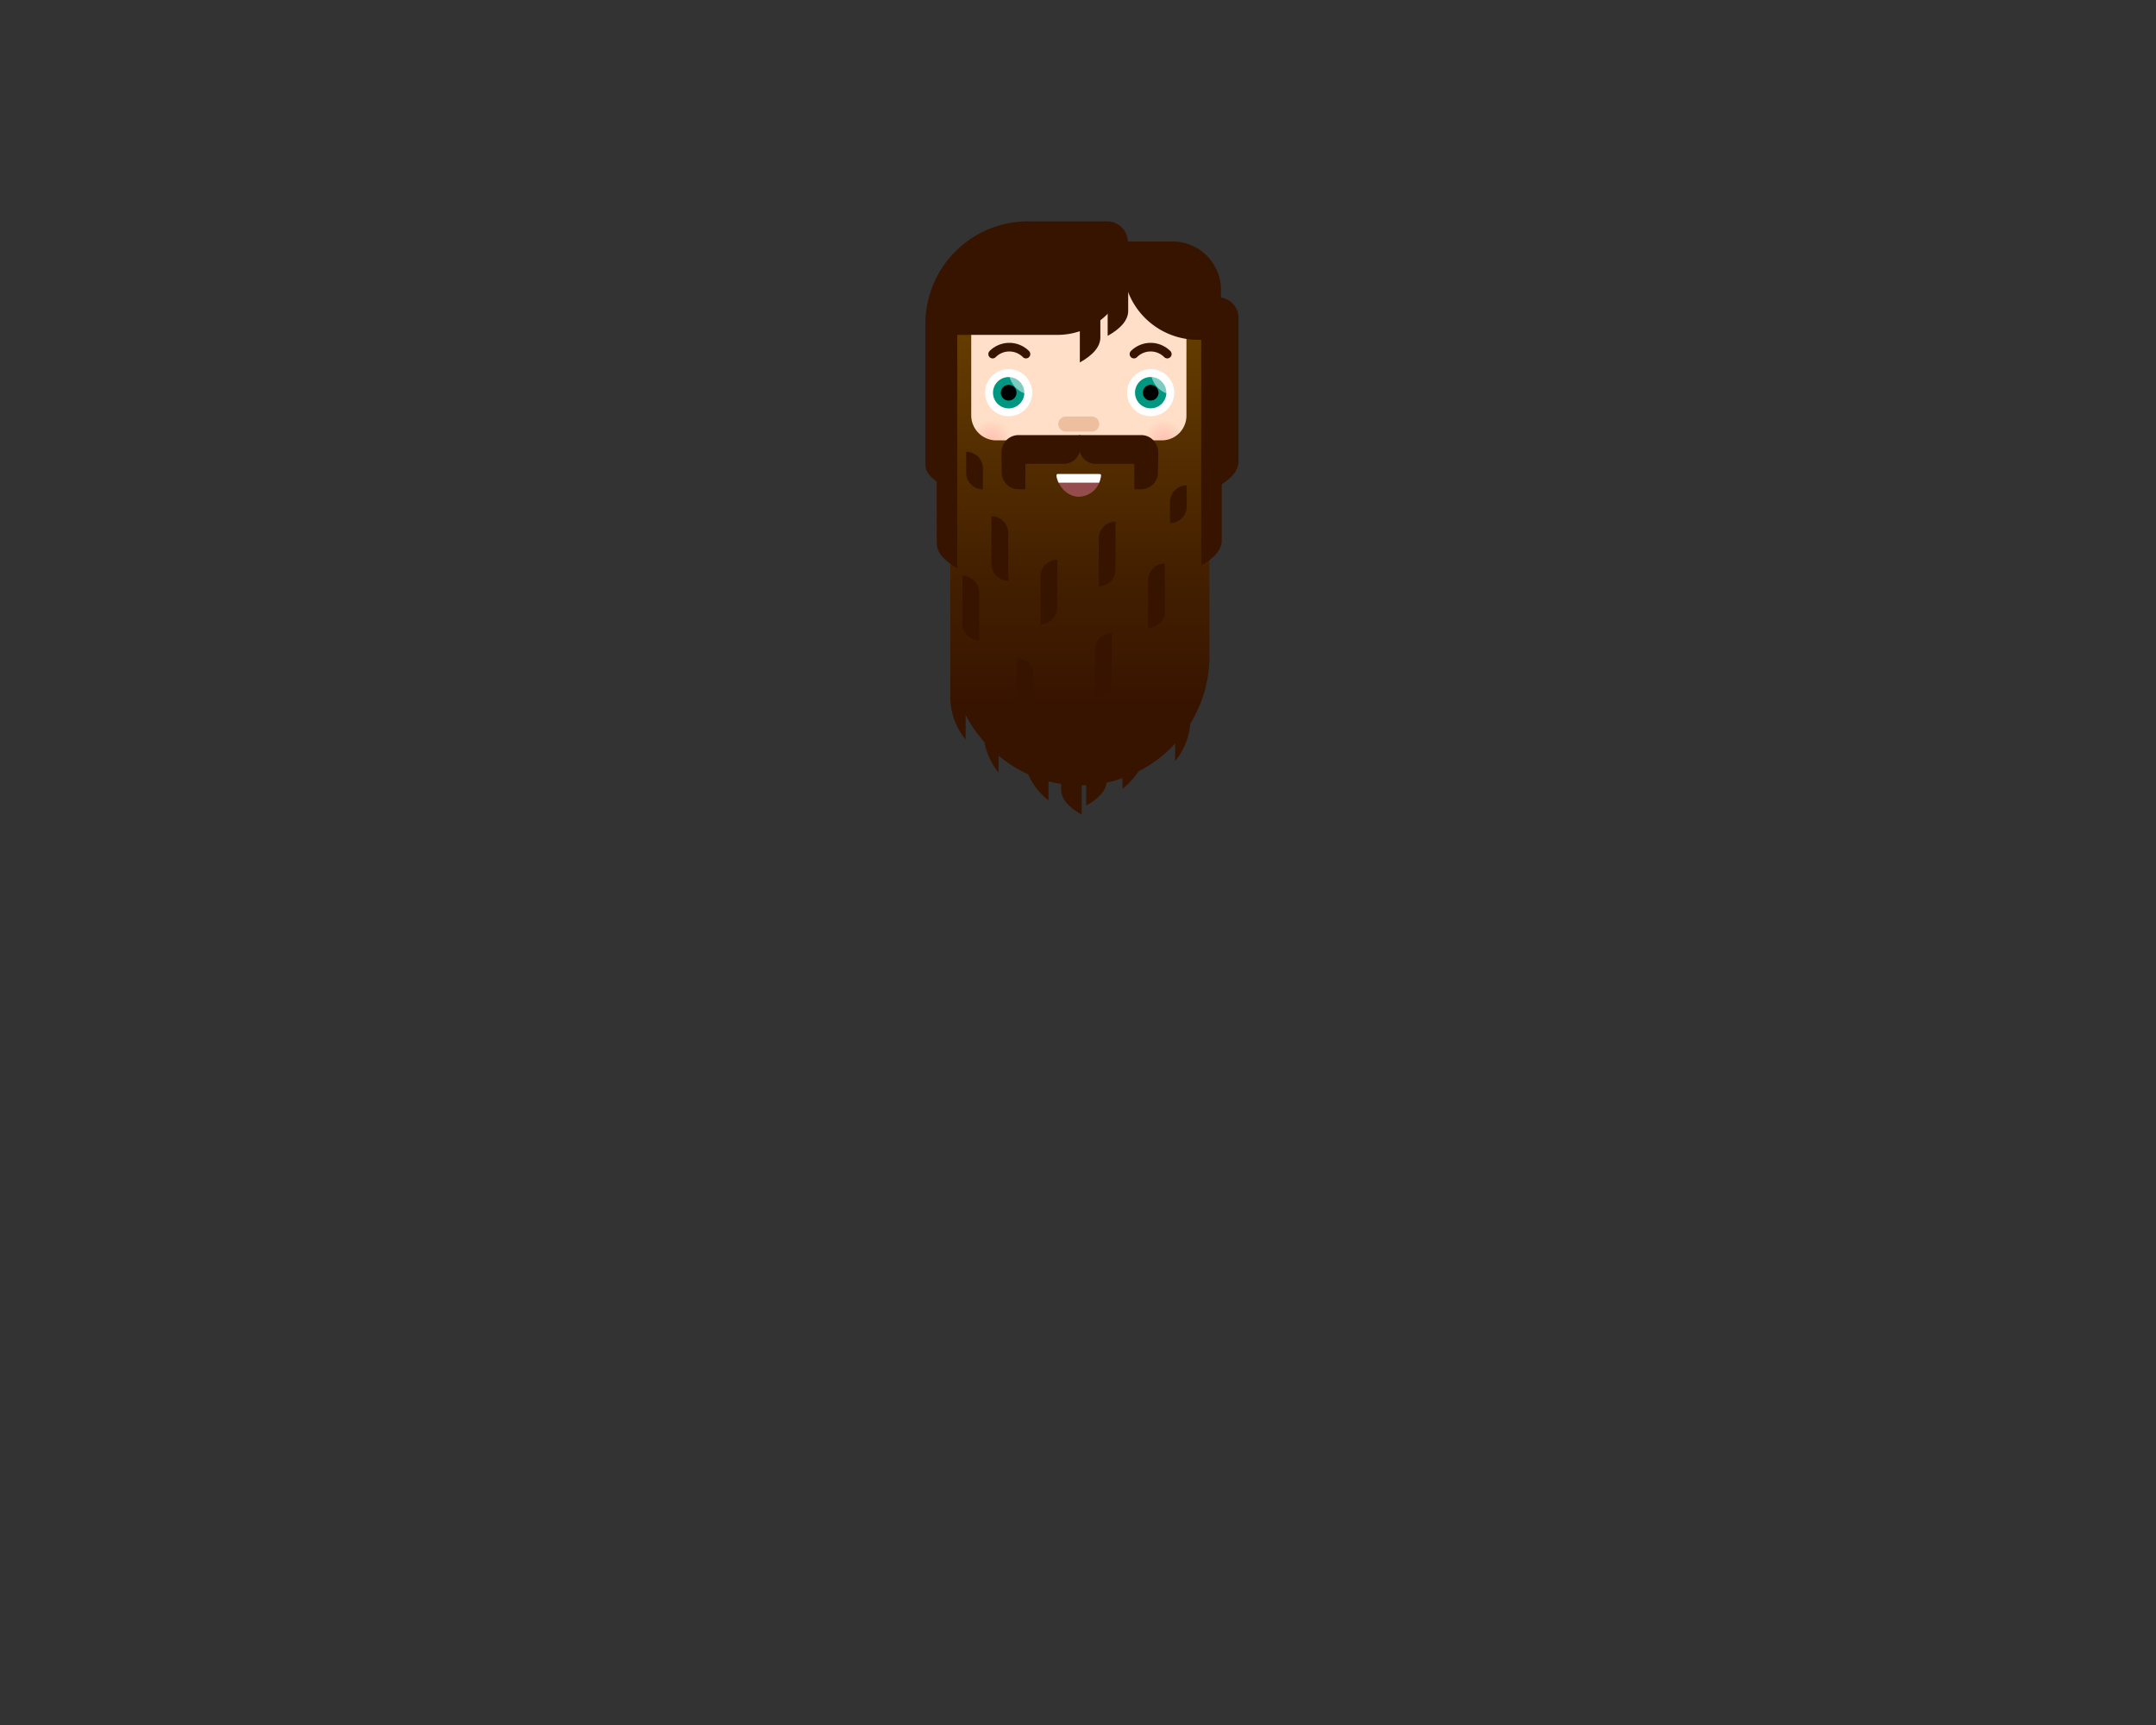 <svg id="art" xmlns="http://www.w3.org/2000/svg" xmlns:xlink="http://www.w3.org/1999/xlink" viewBox="0 0 750 600" width="750" height="600"><rect x="0" y="0" width="750" height="600" fill="#333333" stroke="none"/><defs><style>.cls-1{fill:#ffdfc7;}.cls-2{fill:#edbf9f;}.cls-3,.cls-5{fill:#fff;}.cls-4{fill:#009781;}.cls-5{opacity:0.5;}.cls-6{opacity:0.4;}.cls-7{fill:url(#radial-gradient);}.cls-8{fill:url(#radial-gradient-2);}.cls-9{fill:url(#linear-gradient);}.cls-10{fill:#944c4c;}.cls-11{fill:none;stroke:#371400;stroke-linecap:round;stroke-miterlimit:10;stroke-width:3px;}.cls-12{fill:#371400;}</style><radialGradient id="radial-gradient" cx="344.96" cy="153.15" r="7.18" gradientUnits="userSpaceOnUse"><stop offset="0" stop-color="#ff7977" stop-opacity="0.7"/><stop offset="0.12" stop-color="#ff7977" stop-opacity="0.64"/><stop offset="0.36" stop-color="#ff7977" stop-opacity="0.5"/><stop offset="0.68" stop-color="#ff7977" stop-opacity="0.26"/><stop offset="1" stop-color="#ff7977" stop-opacity="0"/></radialGradient><radialGradient id="radial-gradient-2" cx="404.89" cy="153.15" r="7.18" xlink:href="#radial-gradient"/><linearGradient id="linear-gradient" x1="375.64" y1="278.37" x2="375.64" y2="103.31" gradientUnits="userSpaceOnUse"><stop offset="0.19" stop-color="#371400"/><stop offset="0.46" stop-color="#442000"/><stop offset="0.97" stop-color="#673f00"/><stop offset="1" stop-color="#6a4100"/></linearGradient></defs><path class="cls-1" d="M375.64,83.51a43.42,43.42,0,0,1,43.41,43.41v24a43.42,43.42,0,0,1-86.83,0v-24A43.42,43.42,0,0,1,375.64,83.51Z"/><path class="cls-1" d="M423.17,131.41a4.12,4.12,0,0,1,4.11,4.12V146a4.12,4.12,0,0,1-8.23,0V135.53A4.12,4.12,0,0,1,423.17,131.41Z"/><path class="cls-1" d="M328.11,131.41a4.12,4.12,0,0,1,4.11,4.12V146a4.12,4.12,0,0,1-8.23,0V135.53A4.12,4.12,0,0,1,328.11,131.41Z"/><path class="cls-2" d="M370.77,144.88h9a2.62,2.62,0,0,1,0,5.24h-9a2.62,2.62,0,0,1,0-5.24Z"/><path class="cls-3" d="M350.88,144.77a8.18,8.18,0,1,0-8.18-8.17A8.17,8.17,0,0,0,350.88,144.77Z"/><circle class="cls-4" cx="350.88" cy="136.6" r="5.45"/><path d="M350.88,139.32a2.73,2.73,0,1,0-2.73-2.72A2.72,2.72,0,0,0,350.88,139.32Z"/><path class="cls-5" d="M350.89,128.42a8.53,8.53,0,0,1,8.17,8.56c0,.13,0,.26,0,.39a8.53,8.53,0,0,1-8.17-8.56c0-.12,0-.23,0-.35Z"/><path class="cls-3" d="M400.28,144.77a8.18,8.18,0,1,0-8.18-8.17A8.17,8.17,0,0,0,400.28,144.77Z"/><circle class="cls-4" cx="400.28" cy="136.6" r="5.45" transform="translate(-16.71 65.88) rotate(-9.22)"/><path d="M400.28,139.32a2.73,2.73,0,1,0-2.73-2.72A2.73,2.73,0,0,0,400.28,139.32Z"/><g class="cls-6"><circle class="cls-7" cx="344.96" cy="153.15" r="7.18"/></g><g class="cls-6"><circle class="cls-8" cx="404.89" cy="153.15" r="7.18"/></g><path class="cls-5" d="M400.29,128.42a8.53,8.53,0,0,1,8.17,8.56c0,.13,0,.26,0,.39a8.53,8.53,0,0,1-8.17-8.56c0-.12,0-.23,0-.35Z"/><path class="cls-9" d="M420.71,128.58A44.91,44.91,0,0,0,413,103.37a.15.15,0,0,0-.28.09V144.6a8.57,8.57,0,0,1-8.56,8.57H346.57a8.71,8.71,0,0,1-8.71-8.71V104.52a.15.15,0,0,0-.28-.08,44.83,44.83,0,0,0-7,24.14V242.44a23.28,23.28,0,0,0,5.33,14.79v-8.51a46.4,46.4,0,0,0,6.51,9.37,24,24,0,0,0,4.94,10.59v-5.82a45.7,45.7,0,0,0,10.3,6.44,23,23,0,0,0,7.07,9.07v-6.6a43.62,43.62,0,0,0,13.67,1.32,44.61,44.61,0,0,0,12.07-2.42v3.74a26.22,26.22,0,0,0,5.56-6.1,45,45,0,0,0,12.76-9.67v6.08a23.45,23.45,0,0,0,5.26-13,44.81,44.81,0,0,0,6.68-23.6Z"/><path class="cls-10" d="M375.3,172.78a7.91,7.91,0,0,0,7.62-6.83c.19-1.1.07-1.1-.89-1.1H368.45c-.75,0-1.09,0-.85,1.11C368.38,169.57,371.58,172.78,375.3,172.78Z"/><path class="cls-3" d="M367.6,166a8.37,8.37,0,0,0,.65,1.88h14.11a9.17,9.17,0,0,0,.56-1.89c.19-1.1.07-1.1-.89-1.1H368.45C367.7,164.85,367.36,164.85,367.6,166Z"/><path class="cls-11" d="M406.06,123.16a8.18,8.18,0,0,0-11.59,0"/><path class="cls-11" d="M356.9,123.16a8.18,8.18,0,0,0-11.59,0"/><path class="cls-12" d="M357.58,77H385.1a7.27,7.27,0,0,1,7.27,7.27v7.67a24.54,24.54,0,0,1-24.54,24.54H321.91a0,0,0,0,1,0,0v-3.81A35.67,35.67,0,0,1,357.58,77Z"/><path class="cls-12" d="M390.7,84h17.22a16.81,16.81,0,0,1,16.81,16.81v17.38a0,0,0,0,1,0,0h-8.05a26,26,0,0,1-26-26V84A0,0,0,0,1,390.7,84Z"/><path class="cls-12" d="M392.46,91.08h-7.14v25.74q7.14-4,7.14-8.71Z"/><path class="cls-12" d="M385,254.45h-7.14V280.2q7.14-4,7.14-8.72Z"/><path class="cls-12" d="M382.78,100.32h-7.14v25.75q7.14-4,7.14-8.72Z"/><path class="cls-12" d="M369.15,257.62h7.14v25.74q-7.14-4-7.14-8.71Z"/><path class="cls-12" d="M425,114.86h-7.14v81.81q7.14-4,7.14-8.71Z"/><path class="cls-12" d="M325.81,114.86H333v82.78q-7.14-4-7.14-8.71Z"/><path class="cls-12" d="M423.69,103.41h0v65.78q7.14-4,7.14-8.71V110.55A7.13,7.13,0,0,0,423.69,103.41Z"/><path class="cls-12" d="M321.91,114.35l4.35-8.33V167.7q-4.35-2.74-4.35-6Z"/><path class="cls-12" d="M344.9,179.59h0a5.83,5.83,0,0,1,5.83,5.83V202a0,0,0,0,1,0,0h0a5.83,5.83,0,0,1-5.83-5.83V179.59A0,0,0,0,1,344.9,179.59Z"/><path class="cls-12" d="M353.71,228.91h0a5.83,5.83,0,0,1,5.83,5.83v16.62a0,0,0,0,1,0,0h0a5.83,5.83,0,0,1-5.83-5.83V228.91A0,0,0,0,1,353.71,228.91Z"/><path class="cls-12" d="M334.78,200.29h0a5.83,5.83,0,0,1,5.83,5.83v16.62a0,0,0,0,1,0,0h0a5.83,5.83,0,0,1-5.83-5.83V200.29A0,0,0,0,1,334.78,200.29Z"/><path class="cls-12" d="M336.1,157.13h0a5.83,5.83,0,0,1,5.83,5.83v7.27a0,0,0,0,1,0,0h0a5.83,5.83,0,0,1-5.83-5.83v-7.27A0,0,0,0,1,336.1,157.13Z"/><path class="cls-12" d="M388.06,181.46h0a0,0,0,0,1,0,0v16.62a5.83,5.83,0,0,1-5.83,5.83h0a0,0,0,0,1,0,0V187.3A5.83,5.83,0,0,1,388.06,181.46Z" transform="translate(770.29 385.38) rotate(-180)"/><path class="cls-12" d="M386.74,220.21h0a0,0,0,0,1,0,0v16.62a5.83,5.83,0,0,1-5.83,5.83h0a0,0,0,0,1,0,0V226A5.83,5.83,0,0,1,386.74,220.21Z" transform="translate(767.64 462.88) rotate(-180)"/><path class="cls-12" d="M354.28,151.65h2.41a0,0,0,0,1,0,0v18.52a0,0,0,0,1,0,0h-2.41a5.83,5.83,0,0,1-5.83-5.83v-6.85A5.83,5.83,0,0,1,354.28,151.65Z"/><path class="cls-12" d="M400.42,151.65h2.41a0,0,0,0,1,0,0v18.52a0,0,0,0,1,0,0h-2.41a5.83,5.83,0,0,1-5.83-5.83v-6.85A5.83,5.83,0,0,1,400.42,151.65Z" transform="translate(797.41 321.83) rotate(180)"/><path class="cls-12" d="M389.94,142.65h4.2a0,0,0,0,1,0,0v21.59a5.83,5.83,0,0,1-5.83,5.83h-4.2a0,0,0,0,1,0,0V148.48A5.83,5.83,0,0,1,389.94,142.65Z" transform="translate(232.76 545.48) rotate(-90)"/><path class="cls-12" d="M357.14,142.65h4.2a5.83,5.83,0,0,1,5.83,5.83v21.59a0,0,0,0,1,0,0H363a5.83,5.83,0,0,1-5.83-5.83V142.65A0,0,0,0,1,357.14,142.65Z" transform="translate(205.8 518.51) rotate(-90)"/><path class="cls-12" d="M405.23,196h0a0,0,0,0,1,0,0v16.62a5.83,5.83,0,0,1-5.83,5.83h0a0,0,0,0,1,0,0V201.83A5.83,5.83,0,0,1,405.23,196Z" transform="translate(804.63 414.44) rotate(180)"/><path class="cls-12" d="M367.8,194.67h0a0,0,0,0,1,0,0V211.3a5.83,5.83,0,0,1-5.83,5.83h0a0,0,0,0,1,0,0V200.51A5.83,5.83,0,0,1,367.8,194.67Z" transform="translate(729.77 411.8) rotate(180)"/><path class="cls-12" d="M412.83,168.86h0a0,0,0,0,1,0,0v7.27A5.83,5.83,0,0,1,407,182h0a0,0,0,0,1,0,0v-7.27A5.83,5.83,0,0,1,412.83,168.86Z" transform="translate(819.83 350.82) rotate(180)"/></svg>